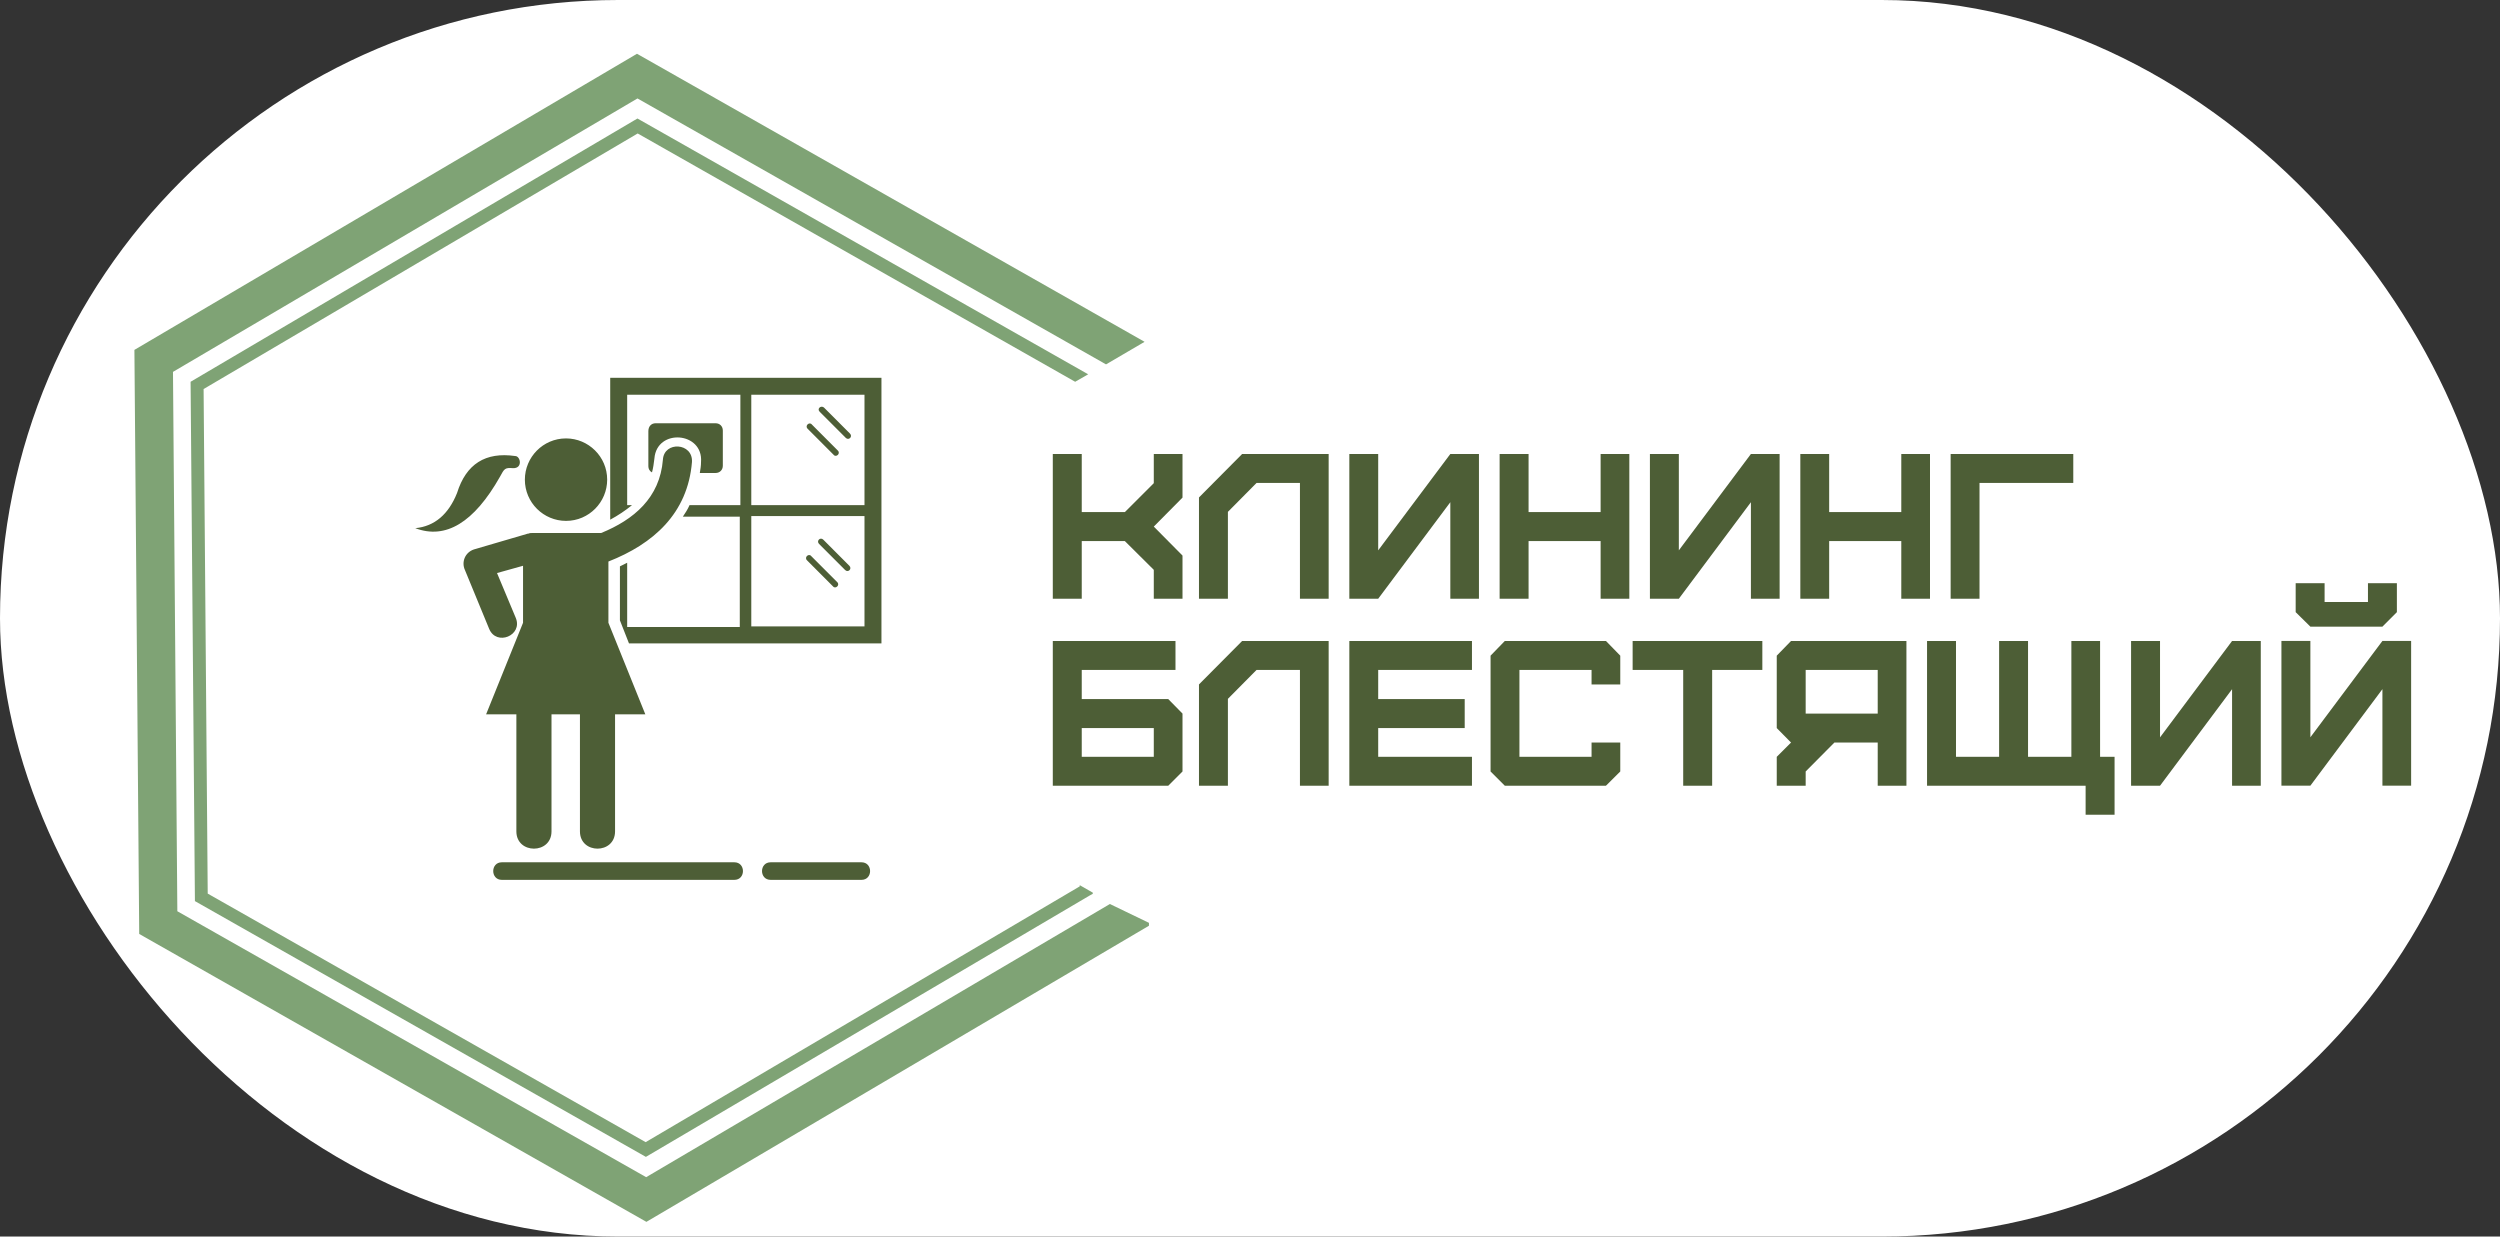 <?xml version="1.0" encoding="UTF-8"?> <svg xmlns="http://www.w3.org/2000/svg" width="93" height="46" viewBox="0 0 93 46" fill="none"><rect x="0" y="0" width="93" height="46" fill="#333333" stroke="none"/><g clip-path="url(#clip0_226_1059)"><rect width="93" height="46" rx="23" fill="white"></rect><path d="M41.288 33.629L24.037 43.791L6.597 33.898L6.435 13.834L23.714 3.662L41.144 13.555L42.571 12.72V12.711L23.696 2L5 13.016L5.179 34.743L24.046 45.453L42.741 34.437V34.33L41.288 33.629Z" fill="#7FA375"></path><path d="M40.166 32.928V32.973L24.018 42.488L7.727 33.242L7.574 14.472L23.722 4.965L39.996 14.202L40.48 13.924L23.839 4.48L23.713 4.408L7.09 14.202L7.251 33.521L24.027 43.036L40.534 33.314L40.651 33.251V33.206L40.166 32.928Z" fill="#7FA375"></path><path d="M40.241 22.273V20.128H41.844L42.921 21.198V22.273H43.989V20.667L42.921 19.589L43.989 18.511V16.888H42.921V17.974L41.844 19.05H40.241V16.888H39.164V22.273H40.241Z" fill="#4D5E36"></path><path d="M45.678 22.273V19.041L46.743 17.966H48.358V22.273H49.426V16.888H46.208L44.602 18.505V22.273H45.678Z" fill="#4D5E36"></path><path d="M51.269 22.273L53.952 18.682V22.273H55.017V16.888H53.952L51.269 20.473V16.888H50.195V22.273H51.269Z" fill="#4D5E36"></path><path d="M56.863 22.273V20.128H59.543V22.273H60.611V16.888H59.543V19.05H56.863V16.888H55.786V22.273H56.863Z" fill="#4D5E36"></path><path d="M62.453 22.273L65.134 18.682V22.273H66.202V16.888H65.134L62.453 20.473V16.888H61.377V22.273H62.453Z" fill="#4D5E36"></path><path d="M68.045 22.273V20.128H70.728V22.273H71.796V16.888H70.728V19.05H68.045V16.888H66.972V22.273H68.045Z" fill="#4D5E36"></path><path d="M73.638 22.273V17.966H77.126V16.888H72.564V22.273H73.638Z" fill="#4D5E36"></path><path d="M40.241 28.154V27.084H42.921V28.154H40.241ZM43.459 29.229L43.989 28.699V26.545L43.459 26.006H40.241V24.922H43.728V23.844H39.164V29.229H43.459Z" fill="#4D5E36"></path><path d="M45.678 29.229V25.997L46.743 24.922H48.358V29.229H49.426V23.844H46.208L44.602 25.461V29.229H45.678Z" fill="#4D5E36"></path><path d="M54.757 29.229V28.154H51.269V27.084H54.487V26.006H51.269V24.922H54.757V23.844H50.195V29.229H54.757Z" fill="#4D5E36"></path><path d="M59.741 29.229L60.274 28.699V27.623H59.206V28.154H56.523V24.922H59.206V25.461H60.274V24.391L59.741 23.844H55.979L55.449 24.391V28.699L55.979 29.229H59.741Z" fill="#4D5E36"></path><path d="M63.692 29.229V24.922H65.559V23.844H60.734V24.922H62.615V29.229H63.692Z" fill="#4D5E36"></path><path d="M67.171 26.545V24.922H69.851V26.545H67.171ZM67.171 29.229V28.699L68.239 27.623H69.851V29.229H70.919V23.844H66.627L66.095 24.391V27.084L66.627 27.623L66.095 28.154V29.229H67.171Z" fill="#4D5E36"></path><path d="M78.662 30.308V28.154H78.123V23.844H77.055V28.154H75.443V23.844H74.367V28.154H72.763V23.844H71.686V29.229H77.585V30.308H78.662Z" fill="#4D5E36"></path><path d="M80.353 29.229L83.033 25.638V29.229H84.101V23.844H83.033L80.353 27.43V23.844H79.276V29.229H80.353Z" fill="#4D5E36"></path><path d="M85.399 22.772L85.946 23.311H88.626L89.164 22.772V21.696H88.088V22.395H86.475V21.696H85.399V22.772ZM85.946 29.227L88.626 25.636V29.227H89.694V23.842H88.626L85.946 27.427V23.842H84.869V29.227H85.946Z" fill="#4D5E36"></path><path fill-rule="evenodd" clip-rule="evenodd" d="M21.056 16.309C20.2 16.309 19.525 17.009 19.525 17.843C19.525 18.701 20.223 19.377 21.056 19.377C21.912 19.377 22.587 18.678 22.587 17.843C22.587 16.986 21.889 16.309 21.056 16.309ZM18.669 32.731C18.241 32.731 18.241 32.077 18.669 32.077H27.317C27.745 32.077 27.745 32.731 27.317 32.731H18.669ZM28.668 32.731C28.24 32.731 28.24 32.077 28.668 32.077H32.047C32.474 32.077 32.474 32.731 32.047 32.731H28.668ZM24.389 15.745H26.619C26.776 15.745 26.889 15.858 26.889 16.016V17.325C26.889 17.482 26.776 17.595 26.619 17.595H26.033C26.056 17.46 26.078 17.325 26.078 17.189C26.168 16.061 24.434 15.926 24.344 17.054C24.322 17.234 24.299 17.415 24.254 17.573C24.164 17.528 24.119 17.437 24.119 17.347V16.039C24.119 15.858 24.232 15.745 24.389 15.745ZM30.02 20.843C29.907 20.731 30.087 20.573 30.177 20.686L31.146 21.656C31.258 21.768 31.078 21.926 30.988 21.814L30.02 20.843ZM30.47 20.235L31.438 21.204C31.551 21.317 31.709 21.159 31.596 21.047L30.628 20.077C30.515 19.964 30.357 20.122 30.47 20.235ZM30.042 15.948C29.93 15.836 30.11 15.678 30.2 15.791L31.168 16.761C31.281 16.873 31.101 17.031 31.011 16.919L30.042 15.948ZM30.492 15.317L31.461 16.287C31.574 16.4 31.731 16.242 31.619 16.129L30.65 15.159C30.538 15.069 30.38 15.204 30.492 15.317ZM22.7 14.054V19.332C22.993 19.174 23.263 18.994 23.511 18.791H23.331V14.685H27.542V18.791H25.65C25.583 18.949 25.493 19.084 25.403 19.219H27.52V23.325H23.331V20.934C23.241 20.979 23.151 21.024 23.061 21.069V23.077L23.398 23.934H32.79V14.054H22.7ZM32.159 19.197H27.948V23.302H32.159V19.197ZM27.948 18.791H32.159V14.685H27.948V18.791ZM22.362 19.828C23.578 19.332 24.547 18.52 24.66 17.099C24.704 16.4 25.786 16.467 25.741 17.189C25.583 19.107 24.299 20.235 22.633 20.889V23.167L24.006 26.573H22.88V30.927C22.88 31.784 21.574 31.784 21.574 30.927V26.573H20.516V30.927C20.516 31.784 19.209 31.784 19.209 30.927V26.573H18.083L19.457 23.167V21.047L18.489 21.317L19.187 22.986C19.457 23.641 18.466 24.047 18.196 23.392L17.295 21.204C17.16 20.911 17.295 20.55 17.633 20.438L19.637 19.851H19.66C19.705 19.828 19.75 19.828 19.795 19.828H22.362ZM19.164 16.964C18.061 16.806 17.34 17.257 17.002 18.34C16.687 19.129 16.169 19.58 15.448 19.648C16.574 20.077 17.633 19.445 18.601 17.731C18.759 17.437 18.781 17.392 19.074 17.415C19.457 17.437 19.367 16.964 19.164 16.964Z" fill="#4D5E36"></path></g><defs><clipPath id="clip0_226_1059"><rect width="93" height="46" rx="23" fill="white"></rect></clipPath></defs></svg> 